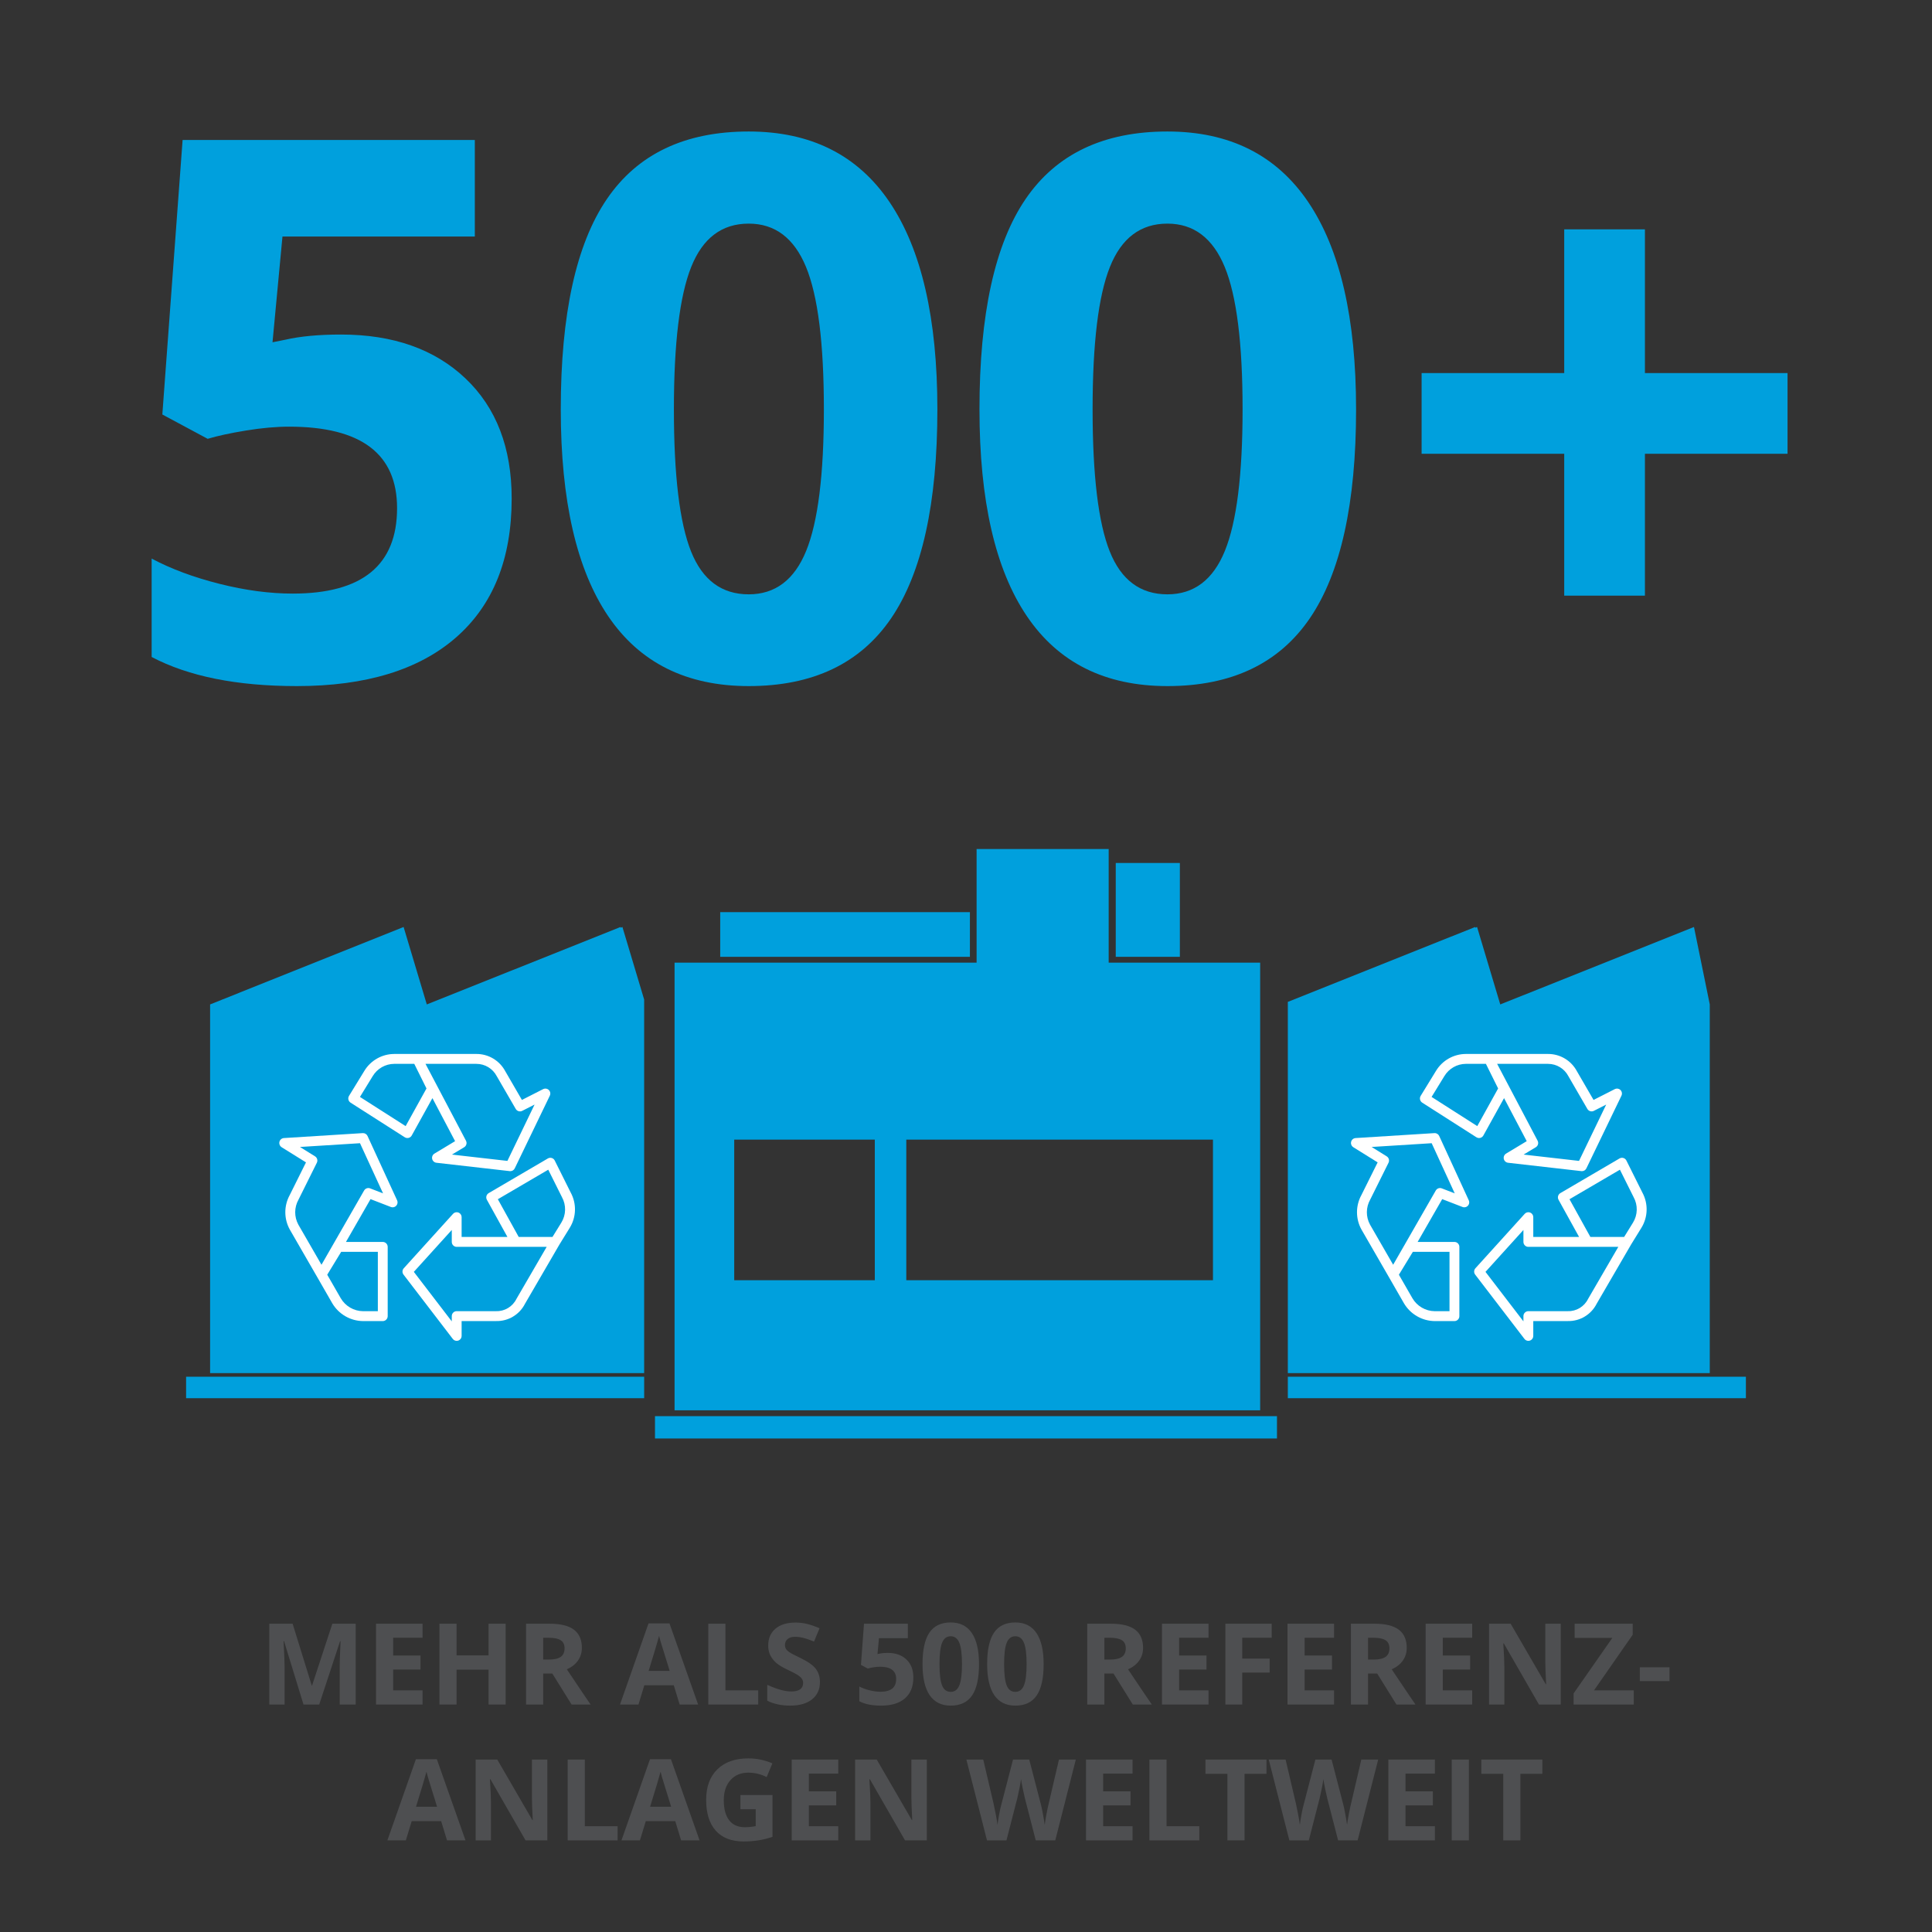 <?xml version="1.0" encoding="UTF-8"?>
<svg xmlns="http://www.w3.org/2000/svg" xmlns:xlink="http://www.w3.org/1999/xlink" version="1.0" id="Referenzanlagen" x="0px" y="0px" viewBox="0 0 512 512" xml:space="preserve">
<rect x="0" y="0" width="512" height="512" fill="#333333" stroke="none"/>
<g>
	<rect x="173.581" y="375.296" fill="#00A0DD" width="164.831" height="5.92"></rect>
	<rect x="190.864" y="241.728" fill="#00A0DD" width="66.172" height="11.839"></rect>
	<rect x="258.808" y="225" fill="#00A0DD" width="35.001" height="30.368"></rect>
	<rect x="295.687" y="228.701" fill="#00A0DD" width="16.987" height="24.865"></rect>
	<path fill="#00A0DD" d="M321.448,339.268h-81.27v-37.253h81.27V339.268z M231.831,339.268   h-37.254v-37.253h37.254V339.268z M178.766,373.752h155.19V255.109H178.766V373.752z"></path>
	<polygon fill="#00A0DD" points="164.948,245.665 164.478,245.853 164.441,245.665 113.106,266.183    106.96,245.665 55.679,266.183 55.679,363.886 170.707,363.886 170.707,264.887  "></polygon>
	<path fill="#FFFFFF" d="M114.528,307.118c0.118,0.548,0.573,0.961,1.128,1.025   l19.435,2.218c0.049,0.005,0.098,0.007,0.147,0.007   c0.501,0,0.957-0.286,1.175-0.739l9.294-19.259   c0.314-0.652,0.043-1.435-0.606-1.751c-0.367-0.179-0.796-0.175-1.16,0.01   l-5.628,2.866l-4.405-7.595c-1.507-2.838-4.455-4.603-7.658-4.588H104.485   c-3.25,0.007-6.261,1.715-7.943,4.506l-4.048,6.604   c-0.373,0.61-0.19,1.409,0.412,1.794l14.364,9.176   c0.209,0.133,0.451,0.204,0.701,0.204c0.108,0.001,0.216-0.013,0.32-0.041   c0.349-0.088,0.646-0.317,0.821-0.632l5.485-9.907l6.007,11.405l-5.468,3.295   C114.652,306.004,114.409,306.568,114.528,307.118 M107.5,298.432l-12.109-7.735   l3.383-5.516c1.208-2.009,3.373-3.241,5.711-3.248h5.302l3.236,6.521   L107.5,298.432z M123.005,304.031c0.594-0.358,0.806-1.12,0.482-1.736   l-10.724-20.361h13.488c2.268-0.004,4.349,1.26,5.401,3.276l5.024,8.669   c0.348,0.6,1.102,0.822,1.719,0.508l3.273-1.665l-7.201,14.929l-14.688-1.676   L123.005,304.031z"></path>
	<path fill="#FFFFFF" d="M139.134,345.505l9.14-15.722l2.717-4.404   c1.757-2.849,1.848-6.426,0.242-9.363l-4.221-8.463   c-0.322-0.647-1.106-0.911-1.751-0.587c-0.026,0.013-0.052,0.027-0.076,0.042   l-15.67,9.176c-0.614,0.36-0.829,1.145-0.484,1.77l5.448,9.856h-12.144v-5.243   c0-0.725-0.584-1.311-1.306-1.312c-0.368,0-0.719,0.156-0.967,0.429l-13.058,14.42   c-0.426,0.47-0.455,1.179-0.068,1.681l13.059,17.042   c0.44,0.574,1.26,0.68,1.831,0.238c0.32-0.247,0.509-0.632,0.509-1.037   v-3.934h9.14C134.696,350.173,137.675,348.389,139.134,345.505 M131.933,317.808   l13.362-7.827l3.624,7.262c1.17,2.116,1.11,4.701-0.155,6.761l-2.35,3.802   h-8.947L131.933,317.808z M121.03,347.472c-0.721,0-1.306,0.587-1.306,1.311v1.39   l-10.054-13.117l10.054-11.1v3.163c0,0.725,0.585,1.311,1.306,1.311h23.843   l-8.01,13.786c-1.006,2.049-3.112,3.321-5.386,3.255H121.03z"></path>
	<path fill="#FFFFFF" d="M74.633,304.023l6.456,4.019l-4.309,8.662   c-1.562,2.849-1.554,6.304,0.022,9.144l7.267,12.598l3.973,6.91   c1.707,2.909,4.808,4.71,8.172,4.744h5.223c0.721,0,1.306-0.587,1.306-1.311   v-18.353c0-0.724-0.585-1.312-1.306-1.312h-9.756l6.514-11.345l5.385,2.082   c0.673,0.26,1.429-0.078,1.688-0.753c0.126-0.33,0.114-0.698-0.033-1.019   l-7.835-17.041c-0.225-0.493-0.729-0.797-1.268-0.762l-20.893,1.31   c-0.719,0.045-1.266,0.667-1.221,1.39c0.026,0.424,0.255,0.809,0.614,1.032   L74.633,304.023z M100.131,347.479h-3.917c-2.434-0.024-4.677-1.326-5.912-3.431   l-3.584-6.234l3.698-6.065h9.715V347.479z M95.403,302.963l6.112,13.292   l-3.424-1.324c-0.6-0.231-1.278,0.01-1.6,0.569l-11.295,19.674l-6.131-10.634   c-1.128-2.068-1.11-4.573,0.044-6.626l4.857-9.771   c0.304-0.608,0.095-1.346-0.481-1.704l-3.993-2.48L95.403,302.963z"></path>
	<rect x="49.319" y="364.85" fill="#00A0DD" width="121.391" height="5.689"></rect>
	<polygon fill="#00A0DD" points="448.921,245.665 397.586,266.183 391.439,245.665 390.97,245.853    390.933,245.665 341.288,265.508 341.288,363.886 453.108,363.886 453.108,266.183  "></polygon>
	<path fill="#FFFFFF" d="M398.522,307.118c0.118,0.548,0.573,0.961,1.128,1.025l19.435,2.218   c0.049,0.005,0.099,0.007,0.148,0.007c0.501,0,0.957-0.286,1.175-0.739   l9.293-19.259c0.314-0.652,0.044-1.435-0.605-1.751   c-0.368-0.179-0.797-0.175-1.16,0.01l-5.627,2.866l-4.405-7.595   c-1.508-2.838-4.456-4.603-7.658-4.588h-21.766   c-3.25,0.007-6.26,1.715-7.942,4.506l-4.048,6.604   c-0.373,0.61-0.19,1.409,0.411,1.794l14.364,9.176   c0.209,0.133,0.451,0.204,0.7,0.204c0.109,0.001,0.217-0.013,0.321-0.041   c0.349-0.088,0.645-0.317,0.821-0.632l5.484-9.907l6.007,11.405l-5.468,3.295   C398.647,306.004,398.404,306.568,398.522,307.118 M391.495,298.432l-12.109-7.735   l3.383-5.516c1.208-2.009,3.374-3.241,5.711-3.248h5.302l3.235,6.521   L391.495,298.432z M407,304.031c0.594-0.358,0.805-1.12,0.481-1.736l-10.724-20.361   h13.488c2.267-0.004,4.349,1.26,5.4,3.276l5.024,8.669   c0.349,0.6,1.103,0.822,1.719,0.508l3.273-1.665l-7.201,14.929l-14.688-1.676   L407,304.031z"></path>
	<path fill="#FFFFFF" d="M423.133,345.505l9.14-15.722l2.716-4.404   c1.757-2.849,1.849-6.426,0.243-9.363l-4.221-8.463   c-0.322-0.647-1.106-0.911-1.751-0.587c-0.026,0.013-0.051,0.027-0.076,0.042   l-15.67,9.176c-0.614,0.36-0.829,1.145-0.483,1.77l5.448,9.856h-12.144v-5.243   c0-0.725-0.584-1.311-1.305-1.312c-0.368,0-0.719,0.156-0.967,0.429   l-13.059,14.42c-0.426,0.47-0.454,1.179-0.067,1.681l13.058,17.042   c0.44,0.574,1.26,0.68,1.831,0.238c0.321-0.247,0.509-0.632,0.509-1.037   v-3.934h9.141C418.696,350.173,421.674,348.389,423.133,345.505 M415.932,317.808   l13.363-7.827l3.623,7.262c1.17,2.116,1.111,4.701-0.155,6.761l-2.35,3.802   h-8.947L415.932,317.808z M405.029,347.472c-0.722,0-1.306,0.587-1.306,1.311v1.39   l-10.054-13.117l10.054-11.1v3.163c0,0.725,0.584,1.311,1.306,1.311h23.843   l-8.01,13.786c-1.007,2.049-3.112,3.321-5.387,3.255H405.029z"></path>
	<path fill="#FFFFFF" d="M358.637,304.023l6.456,4.019l-4.309,8.662   c-1.562,2.849-1.554,6.304,0.023,9.144l7.267,12.598l3.973,6.91   c1.707,2.909,4.807,4.71,8.172,4.744h5.223c0.721,0,1.305-0.587,1.305-1.311   v-18.353c0-0.724-0.584-1.312-1.305-1.312h-9.756l6.514-11.345l5.385,2.082   c0.672,0.26,1.428-0.078,1.688-0.753c0.126-0.33,0.114-0.698-0.034-1.019   l-7.834-17.041c-0.225-0.493-0.73-0.797-1.268-0.762l-20.893,1.31   c-0.719,0.045-1.267,0.667-1.222,1.39c0.026,0.424,0.255,0.809,0.614,1.032   L358.637,304.023z M384.135,347.479h-3.917c-2.434-0.024-4.677-1.326-5.913-3.431   l-3.584-6.234l3.698-6.065h9.715V347.479z M379.407,302.963l6.112,13.292   l-3.424-1.324c-0.6-0.231-1.279,0.01-1.6,0.569l-11.294,19.674l-6.132-10.634   c-1.128-2.068-1.111-4.573,0.043-6.626l4.858-9.771   c0.304-0.608,0.095-1.346-0.482-1.704l-3.993-2.48L379.407,302.963z"></path>
	<rect x="341.29" y="364.85" fill="#00A0DD" width="121.391" height="5.689"></rect>
</g>
<g>
	<path fill="#4E4F51" d="M80.431,451.717l-5.156-16.802h-0.132   c0.186,3.418,0.278,5.698,0.278,6.841v9.961h-4.058v-21.416h6.182l5.068,16.377   h0.088l5.376-16.377h6.182v21.416h-4.233v-10.137   c0-0.479,0.007-1.03,0.022-1.655s0.081-2.285,0.198-4.98h-0.132l-5.522,16.772   H80.431z"></path>
	<path fill="#4E4F51" d="M111.984,451.717H99.65v-21.416h12.334v3.721h-7.793v4.702h7.251   v3.721h-7.251v5.522h7.793V451.717z"></path>
	<path fill="#4E4F51" d="M134,451.717h-4.526v-9.243h-8.481v9.243h-4.541v-21.416h4.541   v8.394h8.481v-8.394h4.526V451.717z"></path>
	<path fill="#4E4F51" d="M143.947,443.499v8.218h-4.541v-21.416h6.24   c2.91,0,5.063,0.53,6.46,1.59s2.095,2.668,2.095,4.826   c0,1.26-0.347,2.381-1.04,3.361c-0.693,0.982-1.675,1.751-2.944,2.308   c3.223,4.814,5.322,7.925,6.299,9.331h-5.039l-5.112-8.218H143.947z    M143.947,439.807h1.465c1.436,0,2.495-0.239,3.179-0.718   s1.025-1.23,1.025-2.256c0-1.016-0.349-1.738-1.047-2.168   s-1.78-0.645-3.245-0.645h-1.377V439.807z"></path>
	<path fill="#4E4F51" d="M180.114,451.717l-1.553-5.098h-7.808l-1.553,5.098h-4.893   l7.559-21.504h5.552l7.588,21.504H180.114z M177.477,442.81   c-1.436-4.619-2.244-7.231-2.424-7.837s-0.31-1.084-0.388-1.436   c-0.322,1.25-1.245,4.341-2.769,9.272H177.477z"></path>
	<path fill="#4E4F51" d="M187.702,451.717v-21.416h4.541v17.666h8.687v3.75H187.702z"></path>
	<path fill="#4E4F51" d="M217.292,445.769c0,1.934-0.696,3.457-2.087,4.57   s-3.328,1.67-5.808,1.67c-2.285,0-4.307-0.43-6.064-1.289v-4.219   c1.445,0.645,2.668,1.099,3.669,1.362s1.917,0.396,2.747,0.396   c0.996,0,1.76-0.19,2.292-0.571s0.798-0.947,0.798-1.699   c0-0.42-0.117-0.793-0.352-1.12s-0.579-0.643-1.033-0.945   s-1.379-0.786-2.776-1.45c-1.309-0.615-2.29-1.206-2.944-1.772   s-1.177-1.226-1.567-1.978s-0.586-1.631-0.586-2.637   c0-1.895,0.642-3.384,1.926-4.468s3.059-1.626,5.325-1.626   c1.113,0,2.175,0.132,3.186,0.396s2.068,0.635,3.171,1.113l-1.465,3.53   c-1.143-0.469-2.087-0.796-2.834-0.981s-1.482-0.278-2.205-0.278   c-0.859,0-1.519,0.2-1.978,0.601s-0.688,0.923-0.688,1.567   c0,0.4,0.093,0.75,0.278,1.048s0.481,0.586,0.886,0.863   c0.405,0.279,1.365,0.779,2.878,1.502c2.002,0.957,3.374,1.917,4.116,2.879   S217.292,444.373,217.292,445.769z"></path>
	<path fill="#4E4F51" d="M235.265,438.035c2.07,0,3.718,0.581,4.944,1.743   s1.838,2.754,1.838,4.775c0,2.393-0.737,4.233-2.212,5.522   s-3.584,1.934-6.328,1.934c-2.383,0-4.307-0.386-5.771-1.157v-3.911   c0.771,0.41,1.67,0.745,2.695,1.004s1.997,0.388,2.915,0.388   c2.764,0,4.146-1.133,4.146-3.398c0-2.158-1.431-3.237-4.292-3.237   c-0.518,0-1.089,0.051-1.714,0.154c-0.625,0.102-1.133,0.212-1.523,0.329   l-1.802-0.967l0.806-10.913h11.616v3.838h-7.646l-0.396,4.204l0.513-0.103   C233.649,438.103,234.386,438.035,235.265,438.035z"></path>
	<path fill="#4E4F51" d="M259.449,441.009c0,3.74-0.612,6.509-1.838,8.306   s-3.113,2.695-5.662,2.695c-2.471,0-4.333-0.928-5.588-2.783   s-1.882-4.595-1.882-8.218c0-3.779,0.61-6.564,1.831-8.356   s3.101-2.688,5.64-2.688c2.471,0,4.338,0.938,5.603,2.812   S259.449,437.395,259.449,441.009z M248.976,441.009c0,2.627,0.227,4.51,0.681,5.647   s1.218,1.706,2.292,1.706c1.055,0,1.816-0.576,2.285-1.729s0.703-3.027,0.703-5.625   c0-2.627-0.237-4.514-0.71-5.661s-1.233-1.722-2.278-1.722   c-1.064,0-1.826,0.574-2.285,1.722S248.976,438.382,248.976,441.009z"></path>
	<path fill="#4E4F51" d="M276.574,441.009c0,3.74-0.613,6.509-1.839,8.306   s-3.112,2.695-5.661,2.695c-2.471,0-4.334-0.928-5.589-2.783   s-1.882-4.595-1.882-8.218c0-3.779,0.609-6.564,1.83-8.356   s3.102-2.688,5.641-2.688c2.471,0,4.338,0.938,5.603,2.812   S276.574,437.395,276.574,441.009z M266.1,441.009c0,2.627,0.228,4.51,0.682,5.647   S268,448.362,269.074,448.362c1.055,0,1.816-0.576,2.285-1.729s0.703-3.027,0.703-5.625   c0-2.627-0.237-4.514-0.711-5.661s-1.232-1.722-2.277-1.722   c-1.064,0-1.826,0.574-2.285,1.722S266.1,438.382,266.1,441.009z"></path>
	<path fill="#4E4F51" d="M292.672,443.499v8.218h-4.541v-21.416h6.24   c2.91,0,5.064,0.53,6.461,1.59s2.094,2.668,2.094,4.826   c0,1.26-0.346,2.381-1.039,3.361c-0.693,0.982-1.676,1.751-2.945,2.308   c3.223,4.814,5.322,7.925,6.299,9.331h-5.039l-5.111-8.218H292.672z    M292.672,439.807h1.465c1.436,0,2.496-0.239,3.18-0.718s1.025-1.23,1.025-2.256   c0-1.016-0.35-1.738-1.048-2.168s-1.78-0.645-3.245-0.645h-1.377V439.807z"></path>
	<path fill="#4E4F51" d="M320.27,451.717h-12.334v-21.416h12.334v3.721h-7.793v4.702h7.252   v3.721h-7.252v5.522h7.793V451.717z"></path>
	<path fill="#4E4F51" d="M329.205,451.717h-4.467v-21.416h12.275v3.721h-7.809v5.522h7.266   v3.706h-7.266V451.717z"></path>
	<path fill="#4E4F51" d="M353.537,451.717H341.203v-21.416h12.334v3.721h-7.793v4.702h7.25   v3.721h-7.25v5.522h7.793V451.717z"></path>
	<path fill="#4E4F51" d="M362.545,443.499v8.218h-4.541v-21.416h6.24   c2.91,0,5.064,0.53,6.461,1.59s2.094,2.668,2.094,4.826   c0,1.26-0.346,2.381-1.039,3.361c-0.693,0.982-1.676,1.751-2.945,2.308   c3.223,4.814,5.322,7.925,6.299,9.331h-5.039l-5.111-8.218H362.545z    M362.545,439.807h1.465c1.436,0,2.496-0.239,3.18-0.718   s1.025-1.23,1.025-2.256c0-1.016-0.35-1.738-1.048-2.168   s-1.78-0.645-3.245-0.645h-1.377V439.807z"></path>
	<path fill="#4E4F51" d="M390.143,451.717h-12.334v-21.416h12.334v3.721h-7.793v4.702h7.252   v3.721h-7.252v5.522h7.793V451.717z"></path>
	<path fill="#4E4F51" d="M413.609,451.717h-5.771l-9.316-16.201h-0.131   c0.186,2.861,0.277,4.902,0.277,6.123v10.078h-4.057v-21.416h5.727l9.303,16.04   h0.102c-0.146-2.783-0.219-4.751-0.219-5.903v-10.137h4.086V451.717z"></path>
	<path fill="#4E4F51" d="M432.961,451.717h-15.938v-2.944l10.268-14.722h-9.99v-3.75h15.381   v2.93l-10.254,14.736h10.533V451.717z"></path>
	<path fill="#4E4F51" d="M434.572,445.506v-3.662H442.438v3.662H434.572z"></path>
	<path fill="#4E4F51" d="M118.466,487.717l-1.553-5.098h-7.808l-1.553,5.098h-4.893   l7.559-21.504h5.552l7.588,21.504H118.466z M115.829,478.81   c-1.436-4.619-2.244-7.231-2.424-7.837s-0.31-1.084-0.388-1.436   c-0.322,1.25-1.245,4.341-2.769,9.272H115.829z"></path>
	<path fill="#4E4F51" d="M145.053,487.717H139.281l-9.316-16.201h-0.132   c0.186,2.861,0.278,4.902,0.278,6.123v10.078h-4.058v-21.416h5.728l9.302,16.04   h0.103c-0.146-2.783-0.22-4.751-0.22-5.903v-10.137h4.087V487.717z"></path>
	<path fill="#4E4F51" d="M150.443,487.717v-21.416h4.541v17.666h8.687v3.75H150.443z"></path>
	<path fill="#4E4F51" d="M180.502,487.717l-1.553-5.098h-7.808l-1.553,5.098h-4.893   l7.559-21.504h5.552l7.588,21.504H180.502z M177.865,478.81   c-1.436-4.619-2.244-7.231-2.424-7.837s-0.31-1.084-0.388-1.436   c-0.322,1.25-1.245,4.341-2.769,9.272H177.865z"></path>
	<path fill="#4E4F51" d="M196.22,475.69h8.496v11.104   c-1.377,0.449-2.673,0.765-3.889,0.944c-1.216,0.181-2.458,0.271-3.728,0.271   c-3.232,0-5.701-0.949-7.405-2.85c-1.704-1.898-2.556-4.626-2.556-8.181   c0-3.457,0.989-6.152,2.966-8.086s4.719-2.9,8.225-2.9   c2.197,0,4.316,0.439,6.357,1.318l-1.509,3.633   c-1.562-0.781-3.188-1.172-4.878-1.172c-1.963,0-3.535,0.659-4.717,1.978   s-1.772,3.091-1.772,5.317c0,2.324,0.476,4.1,1.428,5.325   s2.336,1.838,4.153,1.838c0.947,0,1.909-0.098,2.886-0.293v-4.468h-4.058V475.69z"></path>
	<path fill="#4E4F51" d="M222.147,487.717h-12.334v-21.416h12.334v3.721h-7.793v4.702h7.251   v3.721h-7.251v5.522h7.793V487.717z"></path>
	<path fill="#4E4F51" d="M245.614,487.717h-5.771l-9.316-16.201h-0.132   c0.186,2.861,0.278,4.902,0.278,6.123v10.078h-4.058v-21.416h5.728l9.302,16.04   h0.103c-0.146-2.783-0.22-4.751-0.22-5.903v-10.137h4.087V487.717z"></path>
	<path fill="#4E4F51" d="M279.657,487.717h-5.171l-2.9-11.25   c-0.107-0.4-0.291-1.228-0.549-2.482c-0.26-1.255-0.408-2.098-0.447-2.527   c-0.059,0.527-0.205,1.375-0.439,2.541c-0.234,1.168-0.415,2-0.542,2.498   l-2.886,11.221h-5.156l-5.464-21.416h4.468l2.739,11.689   c0.479,2.158,0.825,4.028,1.04,5.61c0.059-0.557,0.193-1.418,0.402-2.585   c0.211-1.167,0.408-2.073,0.594-2.718l3.12-11.997h4.292l3.12,11.997   c0.137,0.537,0.308,1.357,0.513,2.461s0.361,2.051,0.469,2.842   c0.098-0.762,0.254-1.711,0.469-2.849s0.41-2.059,0.586-2.762l2.725-11.689   h4.468L279.657,487.717z"></path>
	<path fill="#4E4F51" d="M300.136,487.717h-12.334v-21.416h12.334v3.721h-7.793v4.702h7.251   v3.721h-7.251v5.522h7.793V487.717z"></path>
	<path fill="#4E4F51" d="M304.604,487.717v-21.416h4.541v17.666h8.687v3.75H304.604z"></path>
	<path fill="#4E4F51" d="M329.813,487.717h-4.541v-17.637h-5.815v-3.779h16.172v3.779h-5.815   V487.717z"></path>
	<path fill="#4E4F51" d="M359.784,487.717h-5.171l-2.9-11.25   c-0.107-0.4-0.291-1.228-0.549-2.482c-0.26-1.255-0.408-2.098-0.447-2.527   c-0.059,0.527-0.205,1.375-0.439,2.541c-0.234,1.168-0.415,2-0.542,2.498   l-2.886,11.221h-5.156l-5.464-21.416h4.468l2.739,11.689   c0.479,2.158,0.825,4.028,1.04,5.61c0.059-0.557,0.193-1.418,0.402-2.585   c0.211-1.167,0.408-2.073,0.594-2.718l3.12-11.997h4.292l3.12,11.997   c0.137,0.537,0.308,1.357,0.513,2.461s0.361,2.051,0.469,2.842   c0.098-0.762,0.254-1.711,0.469-2.849s0.41-2.059,0.586-2.762l2.725-11.689   h4.468L359.784,487.717z"></path>
	<path fill="#4E4F51" d="M380.263,487.717h-12.334v-21.416h12.334v3.721h-7.793v4.702h7.251   v3.721h-7.251v5.522h7.793V487.717z"></path>
	<path fill="#4E4F51" d="M384.73,487.717v-21.416h4.541v21.416H384.73z"></path>
	<path fill="#4E4F51" d="M402.924,487.717h-4.541v-17.637h-5.815v-3.779h16.172v3.779h-5.815   V487.717z"></path>
</g>
<g>
	<path fill="#00A0DD" d="M414.535,120.254h-37.793V98.867h37.793V60.781h21.387v38.086h37.793   v21.387h-37.793v37.598h-21.387V120.254z"></path>
</g>
<g>
	<path fill="#00A0DD" d="M90.384,88.657c13.802,0,24.788,3.874,32.959,11.621   c8.169,7.749,12.256,18.359,12.256,31.836c0,15.951-4.917,28.223-14.746,36.816   c-9.831,8.594-23.894,12.891-42.188,12.891c-15.886,0-28.711-2.571-38.477-7.715v-26.074   c5.142,2.734,11.133,4.965,17.969,6.689c6.836,1.726,13.313,2.588,19.434,2.588   c18.423,0,27.637-7.552,27.637-22.656c0-14.388-9.538-21.582-28.613-21.582   c-3.452,0-7.26,0.342-11.426,1.025c-4.167,0.684-7.553,1.416-10.156,2.197   l-12.012-6.445l5.371-72.754h77.441v25.586H74.857l-2.637,28.027l3.418-0.684   C79.608,89.113,84.525,88.657,90.384,88.657z"></path>
	<path fill="#00A0DD" d="M248.415,108.481c0,24.936-4.086,43.393-12.256,55.371   c-8.171,11.979-20.752,17.969-37.744,17.969c-16.472,0-28.891-6.185-37.256-18.555   c-8.366-12.369-12.549-30.63-12.549-54.785c0-25.195,4.068-43.765,12.207-55.713   c8.138-11.946,20.669-17.92,37.598-17.92c16.47,0,28.921,6.25,37.354,18.75   C244.199,66.098,248.415,84.394,248.415,108.481z M178.59,108.481   c0,17.514,1.514,30.063,4.541,37.646c3.027,7.585,8.121,11.377,15.283,11.377   c7.031,0,12.109-3.841,15.234-11.523c3.125-7.681,4.688-20.181,4.688-37.5   c0-17.513-1.579-30.093-4.736-37.744c-3.159-7.649-8.22-11.475-15.186-11.475   c-7.097,0-12.175,3.825-15.234,11.475C180.119,78.388,178.59,90.968,178.59,108.481z"></path>
	<path fill="#00A0DD" d="M359.375,108.481c0,24.936-4.087,43.393-12.256,55.371   c-8.171,11.979-20.752,17.969-37.744,17.969c-16.472,0-28.892-6.185-37.256-18.555   c-8.366-12.369-12.549-30.63-12.549-54.785c0-25.195,4.067-43.765,12.207-55.713   c8.138-11.946,20.669-17.92,37.598-17.92c16.47,0,28.921,6.25,37.354,18.75   C355.159,66.098,359.375,84.394,359.375,108.481z M289.551,108.481   c0,17.514,1.514,30.063,4.541,37.646c3.027,7.585,8.12,11.377,15.283,11.377   c7.031,0,12.109-3.841,15.234-11.523c3.125-7.681,4.688-20.181,4.688-37.5   c0-17.513-1.579-30.093-4.736-37.744c-3.159-7.649-8.22-11.475-15.186-11.475   c-7.097,0-12.175,3.825-15.234,11.475C291.079,78.388,289.551,90.968,289.551,108.481z   "></path>
</g>
</svg>
